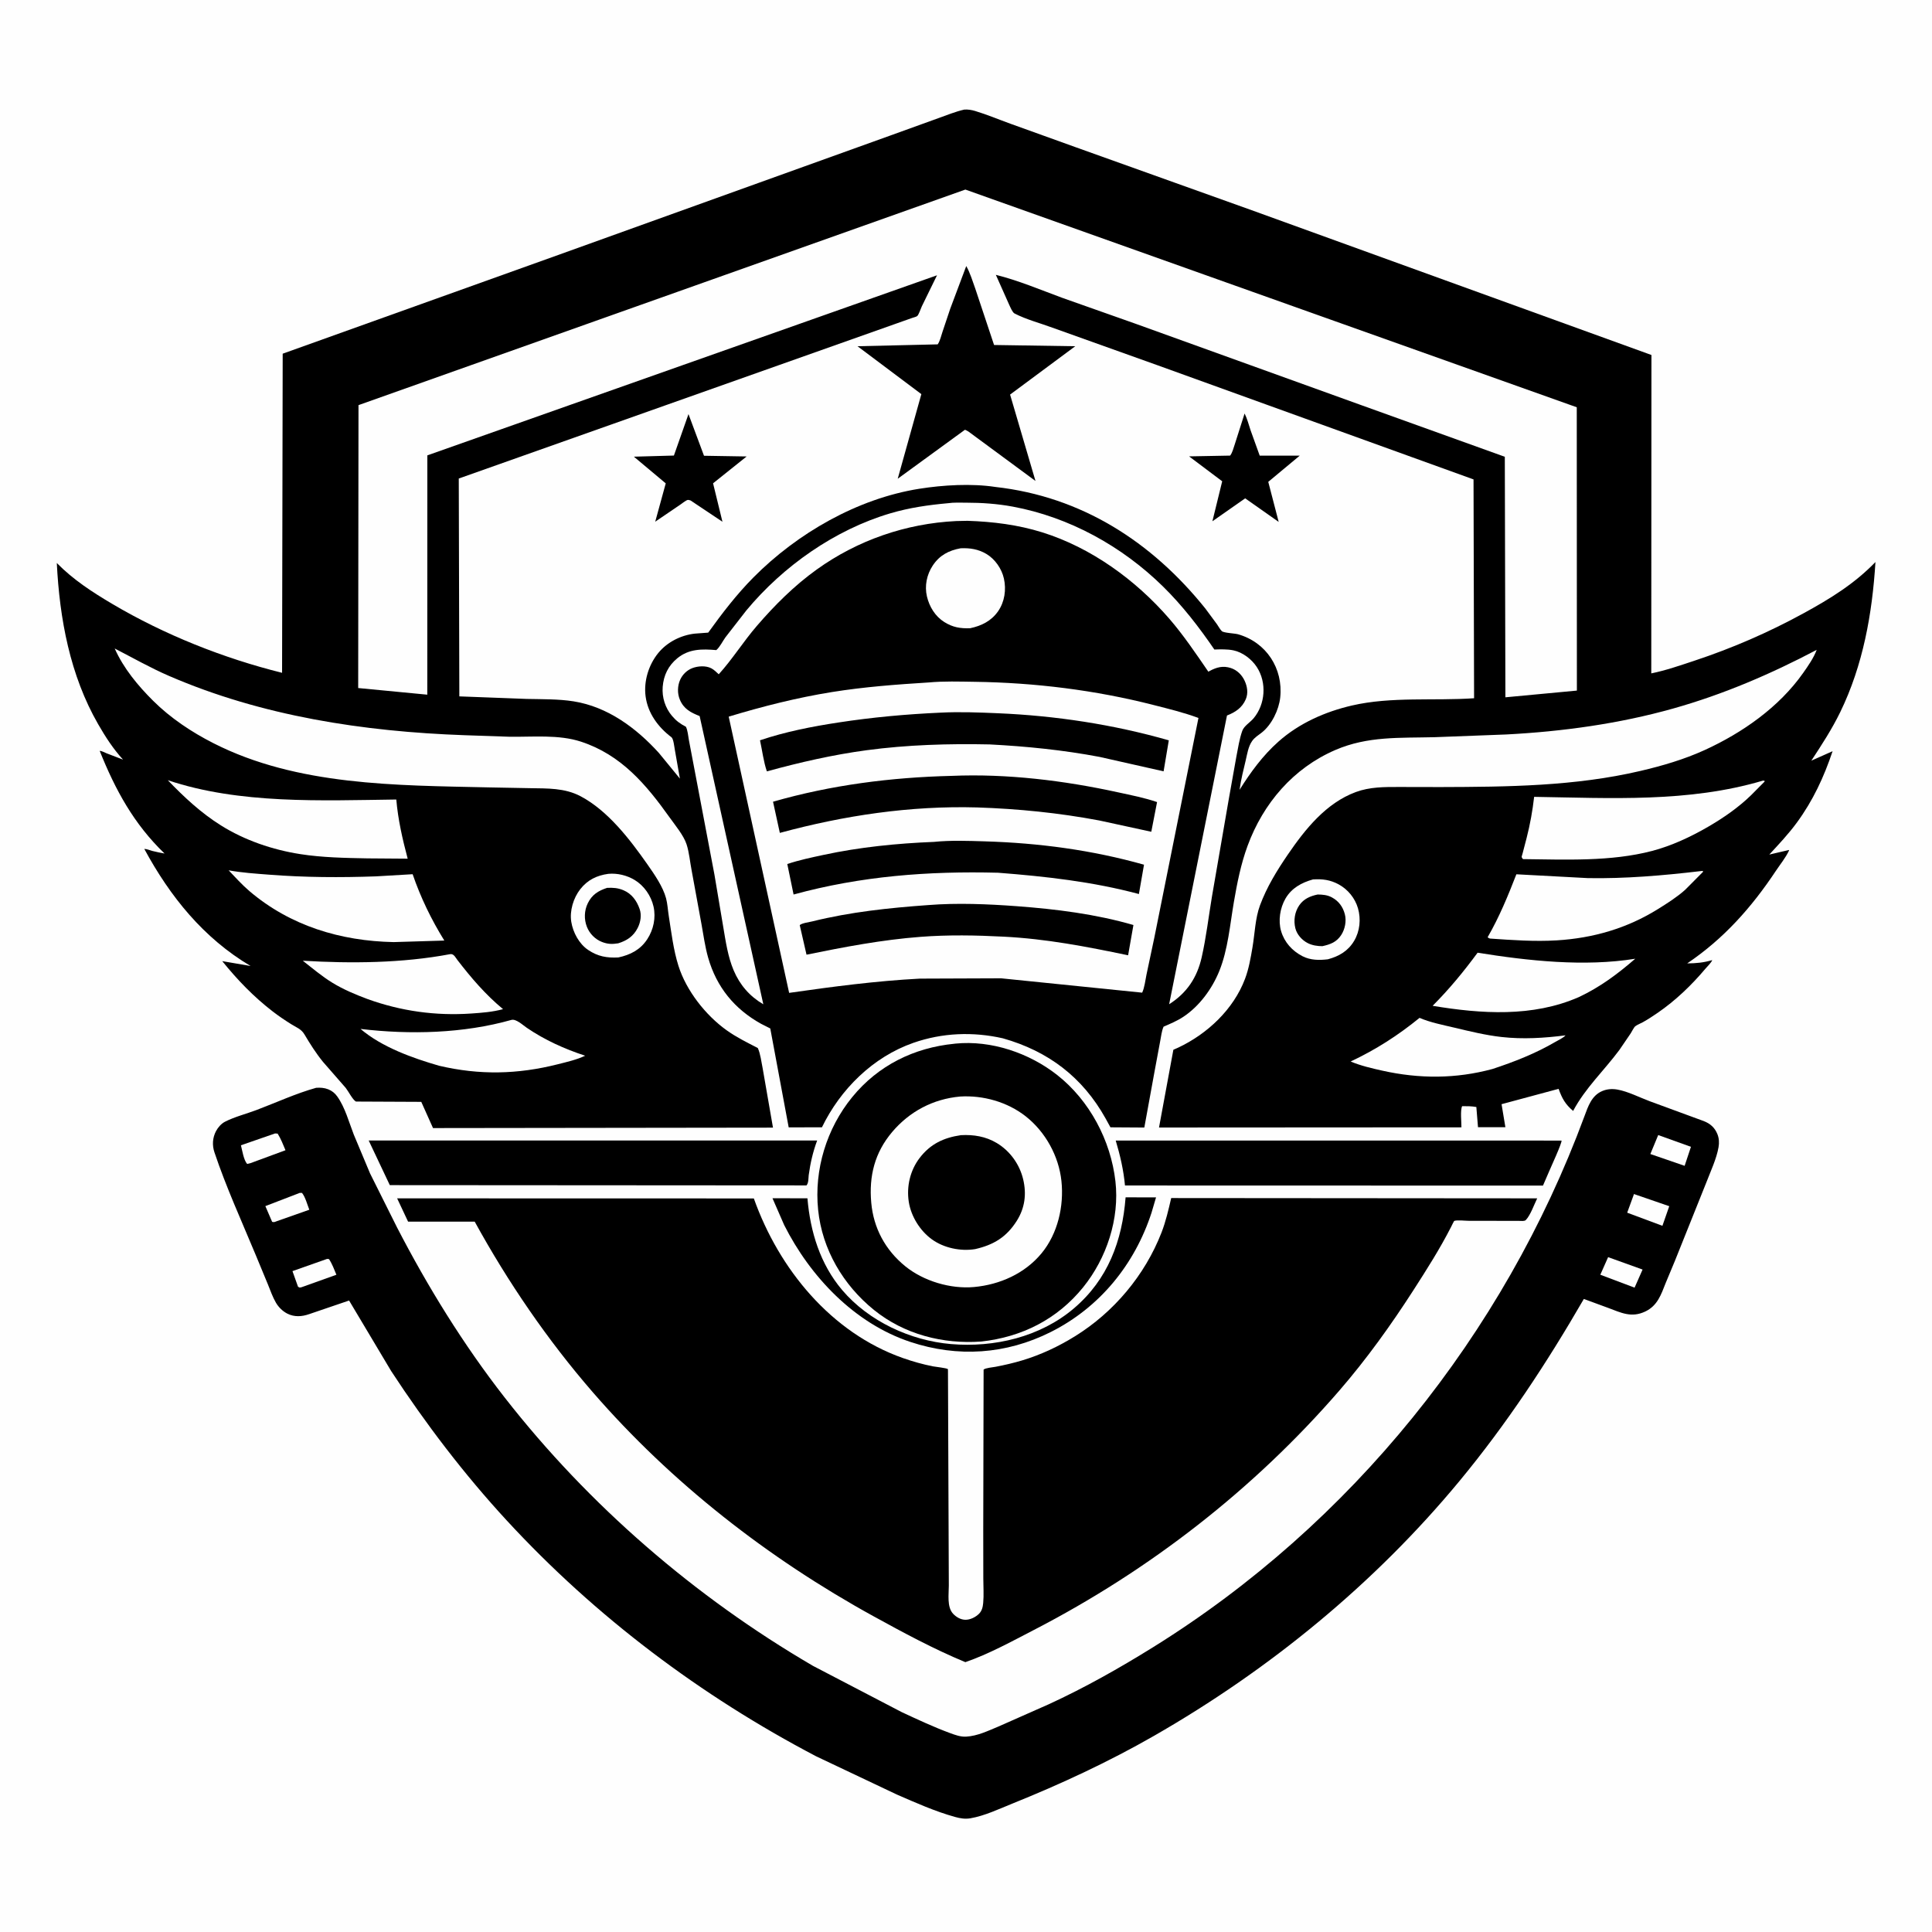 <svg version="1.1" xmlns="http://www.w3.org/2000/svg" style="display: block;" viewBox="0 0 2048 2048" width="1024" height="1024">
<path transform="translate(0,0)" fill="rgb(254,254,254)" d="M -0 -0 L 2048 0 L 2048 2048 L -0 2048 L -0 -0 z"/>
<path transform="translate(0,0)" fill="rgb(0,0,0)" d="M 1193.18 1269.22 L 1225.45 1269.28 L 1220.66 1285.54 C 1202.8 1340.36 1165.81 1385.89 1113.91 1411.96 C 1066.49 1435.78 1015.2 1439.15 965.031 1422.5 C 905.656 1402.8 858.837 1353.27 831.259 1298.59 L 818.856 1270.18 L 855.921 1270.27 C 858.927 1305.74 869.435 1340.03 892.766 1367.53 C 920.82 1400.59 965.159 1421.11 1008 1424.76 C 1054.03 1428.68 1102.73 1417.27 1138.43 1386.88 C 1174.45 1356.22 1189.6 1315.38 1193.18 1269.22 z"/>
<path transform="translate(0,0)" fill="rgb(0,0,0)" d="M 1182.71 1209.01 L 1655.31 1209.06 C 1655.74 1211.92 1643.93 1237.33 1642.03 1241.95 L 1635.62 1256.78 L 1192.53 1256.67 C 1191.03 1240.37 1187.4 1224.68 1182.71 1209.01 z"/>
<path transform="translate(0,0)" fill="rgb(0,0,0)" d="M 390.825 1208.97 L 866.218 1208.97 C 861.755 1220.99 858.956 1233.1 857.256 1245.79 C 856.888 1249.26 857.176 1253.96 854.919 1256.58 L 413.213 1256.29 L 390.825 1208.97 z"/>
<path transform="translate(0,0)" fill="rgb(0,0,0)" d="M 1011.66 1106.41 L 1012.73 1106.27 C 1050.76 1102.48 1091.05 1116.22 1120.76 1139.63 C 1155.06 1166.65 1177.48 1209.05 1182.4 1252.23 C 1186.92 1291.91 1173.08 1333.79 1148.17 1364.59 C 1120.75 1398.49 1083.14 1417.37 1040.25 1422.07 C 999.636 1425.03 958.538 1414.54 926.5 1388.64 C 893.816 1362.22 871.554 1324.54 867.257 1282.52 C 862.899 1239.9 876.212 1196.28 903.357 1163.01 C 930.84 1129.33 968.878 1110.62 1011.66 1106.41 z"/>
<path transform="translate(0,0)" fill="rgb(254,254,254)" d="M 1017.62 1162.39 L 1017.67 1162.37 C 1042.03 1160.86 1067.83 1168.08 1087.2 1183.28 C 1108.19 1199.76 1122.39 1225.5 1125.17 1251.99 C 1127.96 1278.54 1121.32 1307.72 1104.03 1328.62 C 1086.29 1350.06 1059.88 1361.78 1032.55 1364.3 C 1007.63 1366.58 978.953 1358.04 959.492 1342.18 C 938.475 1325.05 925.973 1301.9 923.555 1274.86 C 921.031 1246.65 927.229 1221.84 945.704 1199.99 C 964.101 1178.22 989.192 1164.95 1017.62 1162.39 z"/>
<path transform="translate(0,0)" fill="rgb(0,0,0)" d="M 1018.58 1203.32 C 1032.06 1202.58 1044.89 1204.66 1056.57 1211.63 C 1070.67 1220.05 1080.84 1234.25 1084.61 1250.16 C 1088.29 1265.66 1086.44 1280.42 1077.91 1294 C 1066.98 1311.37 1053.29 1319.62 1033.74 1324.1 C 1018.35 1326.63 1000.64 1322.98 987.906 1313.81 C 975.255 1304.7 965.744 1289.38 963.347 1273.99 C 960.814 1257.72 964.81 1240.66 974.796 1227.56 C 986.164 1212.65 1000.36 1205.98 1018.58 1203.32 z"/>
<path transform="translate(0,0)" fill="rgb(0,0,0)" d="M 335.109 1153.12 C 339.582 1152.82 343.721 1153.05 347.944 1154.72 C 351.929 1156.29 355.051 1158.83 357.527 1162.32 C 365.801 1173.95 369.894 1189.49 375.01 1202.69 L 392.295 1243.92 L 420.808 1301 C 453.344 1363.98 491.315 1425.48 534.956 1481.41 C 624.122 1595.68 736.716 1692.93 861.798 1765.89 L 955.782 1814.88 C 972.537 1822.69 989.614 1830.68 1006.95 1837.09 C 1012.43 1839.11 1018.23 1841.25 1024.16 1840.91 C 1036.24 1840.21 1047.08 1834.85 1058.06 1830.33 L 1111.84 1806.54 C 1150.05 1788.96 1186.81 1768.19 1222.5 1746 C 1432.07 1615.71 1594.07 1414.65 1679.53 1183.37 C 1683.42 1172.84 1687.16 1161.36 1698.35 1156.6 C 1703.55 1154.38 1708.95 1154.01 1714.5 1154.99 C 1725.55 1156.93 1738.08 1163.35 1748.75 1167.34 L 1806.04 1188.39 C 1812.94 1191.08 1817.69 1195.25 1820.51 1202.2 C 1822.3 1206.61 1822.54 1211.32 1821.74 1216 C 1819.63 1228.33 1813.25 1241.75 1808.75 1253.53 L 1775.4 1336.75 L 1765.66 1360.11 C 1760.76 1372.49 1757.01 1384.1 1744.03 1390.26 C 1729.29 1397.25 1718.39 1391.51 1704.54 1386.36 L 1678.94 1376.94 C 1639.72 1444.76 1597.09 1509.55 1547.07 1570 C 1457.06 1678.77 1345.61 1769.97 1223.28 1840.07 C 1175.1 1867.68 1124.67 1891.12 1073.2 1911.86 C 1059 1917.58 1043.69 1924.91 1028.56 1927.48 C 1022.99 1928.42 1017.87 1927.56 1012.5 1926.07 C 991.43 1920.26 970.546 1910.93 950.527 1902.21 L 865.144 1861.76 C 742.799 1797.63 631.161 1713.62 537.394 1612 C 492.153 1562.97 451.168 1509.19 414.66 1453.39 L 370.051 1378.61 L 327.867 1392.99 C 320.076 1395.74 312.002 1396.32 304.46 1392.44 C 299.528 1389.89 295.296 1385.69 292.5 1380.92 C 289.006 1374.95 286.617 1367.94 283.993 1361.53 L 271.091 1330.38 C 256.214 1294.56 239.596 1258.22 227.316 1221.5 C 224.786 1213.93 225.268 1206.06 229.013 1198.97 C 231.034 1195.15 234.575 1191.09 238.462 1189.1 C 248.637 1183.88 261.115 1180.74 271.946 1176.65 C 292.778 1168.77 313.702 1159.1 335.109 1153.12 z"/>
<path transform="translate(0,0)" fill="rgb(254,254,254)" d="M 346.722 1334.5 L 348.756 1334.68 C 352.134 1339.78 354.254 1345.67 356.6 1351.29 L 319.5 1364.56 C 317.034 1364.96 318.229 1365.13 315.924 1364 L 310.025 1347.44 L 346.722 1334.5 z"/>
<path transform="translate(0,0)" fill="rgb(254,254,254)" d="M 1704.67 1332.64 L 1741.2 1345.78 L 1732.72 1364.97 L 1696.4 1351.27 L 1704.67 1332.64 z"/>
<path transform="translate(0,0)" fill="rgb(254,254,254)" d="M 1757.78 1203.21 L 1792.48 1215.68 L 1785.78 1235.82 L 1749.44 1223.32 L 1757.78 1203.21 z"/>
<path transform="translate(0,0)" fill="rgb(254,254,254)" d="M 317.791 1264.5 L 320.136 1264.54 C 323.654 1268.82 325.797 1277.09 327.883 1282.37 L 290.573 1295.5 L 288.5 1295.25 L 281.296 1278.53 L 317.791 1264.5 z"/>
<path transform="translate(0,0)" fill="rgb(254,254,254)" d="M 1732.02 1265.72 L 1769.48 1278.62 L 1762.23 1299.41 L 1724.89 1285.5 L 1731.63 1267.06 L 1732.02 1265.72 z"/>
<path transform="translate(0,0)" fill="rgb(254,254,254)" d="M 291.585 1201.5 L 294.31 1201.67 C 297.768 1207.23 300.12 1213.27 302.631 1219.29 L 265.5 1232.99 L 262 1233.86 C 258.26 1229.59 256.83 1219.6 255.392 1214.04 L 291.585 1201.5 z"/>
<path transform="translate(0,0)" fill="rgb(0,0,0)" d="M 420.982 1270.31 L 799.101 1270.4 C 825.675 1345.14 880.913 1412.78 957.227 1439.63 C 967.419 1443.22 978.309 1446.29 988.921 1448.38 C 991.505 1448.89 1003.38 1450.14 1004.82 1451.32 C 1004.83 1451.33 1004.88 1453.16 1004.89 1453.47 L 1005.79 1680.79 C 1005.8 1689.97 1003.66 1703.32 1010.2 1710.5 C 1013.5 1714.12 1018.27 1716.93 1023.24 1717.03 C 1028.45 1717.13 1034.08 1714.3 1037.75 1710.71 C 1040.91 1707.62 1041.82 1703.52 1042.22 1699.27 C 1043.02 1690.83 1042.36 1681.85 1042.35 1673.33 L 1042.28 1622.35 L 1042.66 1451.81 C 1044.84 1450.01 1052.25 1449.44 1055.36 1448.85 C 1064.95 1447.01 1074.26 1444.88 1083.62 1442.06 C 1103.38 1436.12 1121.97 1427.36 1139.5 1416.51 C 1180.63 1391.06 1213.61 1351.84 1231.2 1306.66 C 1235.81 1294.81 1238.64 1282.35 1241.52 1270 L 1629.49 1270.3 C 1626.19 1276.99 1622.43 1288.04 1617.42 1293.3 C 1616.03 1294.75 1612.25 1294.16 1610.25 1294.19 L 1556.38 1294.09 C 1552.7 1294.08 1544.6 1293.03 1541.44 1294.27 C 1541.24 1294.34 1538.58 1299.87 1538.3 1300.42 C 1526.3 1323.88 1512.56 1345.48 1498.33 1367.6 C 1474.56 1404.55 1448.47 1440.92 1419.68 1474.15 C 1329.08 1578.72 1218.91 1664.28 1096.05 1727.78 C 1072.76 1739.82 1048.06 1753.43 1023.3 1761.95 C 989.912 1748.13 957.483 1730.62 925.825 1713.22 C 814.376 1651.94 711.753 1571.97 628.292 1475.72 C 580.32 1420.41 538.446 1359.13 503.211 1295 L 432.58 1294.98 L 420.982 1270.31 z"/>
<path transform="translate(0,0)" fill="rgb(0,0,0)" d="M 1022.21 116.159 C 1026 115.89 1030.03 116.541 1033.66 117.637 C 1046.28 121.441 1058.68 126.659 1071.09 131.157 L 1139.51 155.786 L 1326.83 222.821 L 1750.6 376.313 L 1750.42 713.824 C 1765.85 710.679 1781.01 705.402 1795.94 700.459 C 1836.12 687.164 1874.88 670.333 1912 650.016 C 1939.97 634.71 1965.74 618.913 1988.05 595.786 C 1984.69 650.468 1974.91 705.219 1950.75 754.834 C 1941.93 772.934 1931.11 789.578 1920.06 806.356 L 1942.62 796.304 C 1933.43 823.732 1921.89 848.599 1904.72 872.028 C 1895.89 884.084 1885.65 894.905 1875.53 905.868 L 1896.45 901.012 L 1896.33 901.8 C 1893 909.01 1886.86 916.591 1882.42 923.268 C 1856.66 962.006 1827.26 995.084 1788.52 1021.23 C 1798.14 1021.18 1805.81 1020.44 1815.04 1017.75 C 1814.09 1020.46 1809.97 1024.33 1807.99 1026.68 C 1793.12 1044.33 1776.14 1060.66 1757.08 1073.72 C 1752.05 1077.17 1746.91 1080.56 1741.58 1083.53 C 1739.11 1084.9 1735.72 1086.18 1733.51 1087.83 C 1732.04 1088.93 1729.76 1093.61 1728.64 1095.36 L 1716.63 1112.98 C 1700.31 1134.96 1680.54 1153.21 1667.57 1177.64 C 1659.17 1170.47 1655.86 1164.38 1652.18 1154.21 L 1591.72 1170.49 L 1595.77 1194.87 L 1566.74 1194.89 L 1564.99 1173.47 C 1559.9 1172.57 1555.05 1172.55 1549.91 1172.58 C 1547.79 1177.18 1549.24 1189.53 1549.19 1195.02 L 1228.6 1195.21 L 1243.82 1112.79 L 1249.02 1110.49 C 1279.93 1095.93 1307.58 1069.95 1319.77 1037.63 C 1323.81 1026.94 1325.76 1015.52 1327.67 1004.29 C 1330.14 989.832 1330.56 973.399 1335.65 959.683 C 1342.9 940.192 1353.48 922.966 1365.15 905.886 C 1383.52 878.999 1405.69 851.245 1437.2 839.608 C 1452.01 834.137 1467.34 834.208 1482.88 834.23 L 1527.08 834.316 C 1598.01 834.113 1669.59 833.478 1739 817.198 C 1762.23 811.75 1785.25 805.031 1807 795.096 C 1846.99 776.829 1885.84 749.681 1911.4 713.393 C 1916.69 705.878 1922.54 697.475 1925.77 688.866 C 1877.18 714.484 1826.78 736.11 1773.78 751.03 C 1716.31 767.205 1656.23 775.473 1596.7 778.564 L 1520.64 781.457 C 1483.92 782.401 1450.03 780.124 1415.5 795.02 C 1370.99 814.222 1339.06 851.5 1322.46 896.68 C 1315.39 915.935 1311.43 935.949 1307.97 956.111 C 1303.83 980.172 1301.73 1006.45 1292.55 1029.21 C 1284.94 1048.09 1271.42 1066.64 1254.31 1077.91 C 1247.79 1082.21 1240.56 1085.24 1233.42 1088.33 C 1231.38 1092.98 1230.81 1098.79 1229.82 1103.79 L 1223.65 1137 L 1213.03 1195.23 L 1177.12 1195 L 1171.91 1185.51 C 1147.49 1141.76 1111.12 1114.24 1063.09 1100.66 C 1031.42 1093.48 998.905 1094.73 968.186 1105.46 C 925.37 1120.43 890.824 1154.62 871.284 1195 L 836.04 1195.04 L 816.523 1090.21 L 806.752 1085.27 C 778.536 1069.6 759.557 1046.34 750.655 1015.14 C 747.394 1003.71 745.73 991.421 743.614 979.711 L 733.186 922.819 C 731.45 913.934 730.566 903.484 727.786 895 C 724.677 885.512 715.777 874.884 709.926 866.667 C 684.909 831.532 658.433 800.129 615.871 786.185 C 592.156 778.415 564.76 781.332 540.035 780.976 L 492.279 779.34 C 385.469 775.541 277.583 759.159 178.918 716.39 C 159.229 707.856 140.642 697.249 121.595 687.434 C 130.943 708.427 146.124 726.76 162.313 742.845 C 180.852 761.264 203.145 776.079 226.387 787.887 C 315.22 833.02 419.995 832.456 517.439 834.658 L 561.644 835.491 C 580.253 835.836 598.577 835.111 615.552 844.113 C 644.492 859.461 667.657 889.723 686.181 916.127 C 693.461 926.504 702.747 939.808 706.041 952.182 C 707.601 958.041 707.913 964.566 708.865 970.576 C 711.672 988.315 713.775 1006.72 719.194 1023.87 C 727.506 1050.17 747.997 1076.21 770.25 1092.12 C 780.597 1099.52 792.014 1105.13 803.294 1110.93 C 806.125 1117.05 807.053 1125.64 808.435 1132.35 L 819.393 1195.34 L 459.011 1195.8 L 446.559 1168.01 L 377.296 1167.69 C 373.772 1165.75 369.324 1156.81 366.476 1153.21 L 342.387 1125.62 C 334.957 1116.48 328.717 1106.62 322.716 1096.5 C 319.296 1090.73 314.271 1089.18 308.828 1085.77 C 302.155 1081.59 295.553 1077.16 289.312 1072.36 C 268.997 1056.74 251.652 1038.73 235.583 1018.84 L 265.612 1023.99 C 215.738 994.409 180.376 950.555 152.953 899.881 C 155.654 899.896 158.806 901.322 161.455 902.03 C 165.713 903.167 170.105 903.932 174.431 904.768 C 141.855 873.409 122.351 837.493 105.697 795.999 C 107.634 795.839 110.935 797.723 112.78 798.455 L 130.407 805.219 C 119.923 793.717 111.83 781.209 104.095 767.77 C 74.226 715.874 63.15 655.974 60.219 596.825 C 77.759 614.637 97.725 627.575 119.116 640.226 C 174.242 672.831 236.858 697.768 299.01 713.204 L 299.663 374.925 L 589.216 271.182 L 803.806 193.993 L 944.344 143.453 L 994.606 125.294 C 1003.78 122.061 1012.69 118.317 1022.21 116.159 z"/>
<path transform="translate(0,0)" fill="rgb(254,254,254)" d="M 1018.34 581.191 C 1028.1 580.754 1036.98 582.118 1045.5 587.139 C 1054.73 592.578 1061.85 602.853 1064.17 613.223 C 1066.81 625.005 1065 637.887 1058.06 647.898 C 1050.89 658.249 1040.44 663.401 1028.45 665.947 C 1018.02 666.329 1010.01 665.045 1000.94 659.35 C 991.34 653.323 985.164 643.163 982.59 632.273 C 979.936 621.047 982.405 609.075 988.771 599.469 C 996.013 588.54 1005.76 583.507 1018.34 581.191 z"/>
<path transform="translate(0,0)" fill="rgb(254,254,254)" d="M 1391.8 932.23 C 1401.76 931.579 1410.11 932.63 1419.06 937.489 C 1428.83 942.797 1436.45 952.148 1439.53 962.883 C 1442.8 974.264 1441.52 987.129 1435.46 997.326 C 1429.01 1008.17 1419.4 1013.71 1407.61 1016.89 C 1398.44 1018 1389.03 1017.94 1380.64 1013.59 C 1369.79 1007.97 1361.56 998.931 1358.04 987.078 C 1354.75 975.99 1356.89 962.513 1362.62 952.586 C 1369.09 941.385 1379.74 935.612 1391.8 932.23 z"/>
<path transform="translate(0,0)" fill="rgb(0,0,0)" d="M 1396.77 948.214 C 1402.2 948.3 1406.93 948.647 1411.81 951.252 C 1419.08 955.135 1423.54 961.263 1425.61 969.193 C 1427.47 976.349 1425.75 985.013 1421.73 991.163 C 1416.76 998.756 1410.13 1001.14 1401.79 1002.98 C 1396.55 1003 1390.95 1002.13 1386.23 999.718 C 1380.19 996.624 1374.8 990.688 1373.13 984 C 1371.08 975.785 1372.44 966.655 1377.27 959.655 C 1382.05 952.732 1388.91 949.889 1396.77 948.214 z"/>
<path transform="translate(0,0)" fill="rgb(254,254,254)" d="M 644.787 926.308 C 654.426 925.412 664.569 927.861 672.811 932.85 C 682.799 938.895 690.216 949.638 692.773 961 C 695.441 972.859 692.724 985.511 686.11 995.62 C 678.77 1006.84 668.114 1012.23 655.443 1014.94 C 643.215 1015.55 633.836 1013.91 623.499 1007.01 C 613.868 1000.58 607.396 988.404 605.575 977.186 C 603.684 965.533 607.861 951.808 615.099 942.595 C 622.829 932.755 632.533 928.02 644.787 926.308 z"/>
<path transform="translate(0,0)" fill="rgb(0,0,0)" d="M 643.482 941.184 C 649.751 940.841 655.028 941.219 660.882 943.689 C 669.636 947.383 674.954 954.759 678.028 963.557 C 680.32 970.117 679.04 977.59 675.978 983.649 C 671.507 992.497 664.535 997.111 655.322 999.956 C 648.919 1000.98 644.238 1000.9 638.133 998.526 C 630.88 995.705 624.989 989.722 622.147 982.5 C 618.988 974.471 619.29 965.259 623.08 957.5 C 627.563 948.322 634.15 944.303 643.482 941.184 z"/>
<path transform="translate(0,0)" fill="rgb(254,254,254)" d="M 1504.79 1078.97 C 1515.73 1083.78 1529.74 1086.52 1541.36 1089.28 C 1558 1093.24 1574.66 1097.34 1591.69 1099.26 C 1614.25 1101.79 1637.11 1100.41 1659.54 1097.5 C 1656.98 1100.32 1652.15 1102.46 1648.84 1104.39 C 1627.83 1116.68 1605.07 1125.64 1581.99 1133.2 C 1543.32 1143.67 1504.56 1143.67 1465.5 1134.98 C 1454.41 1132.52 1442.2 1129.69 1431.75 1125.23 C 1458.47 1112.65 1481.89 1097.63 1504.79 1078.97 z"/>
<path transform="translate(0,0)" fill="rgb(254,254,254)" d="M 542.207 1081.12 C 547.115 1079.89 554.251 1086.65 558.413 1089.49 C 577.368 1102.44 598.53 1111.99 620.297 1119.1 C 611.506 1123.31 600.727 1125.78 591.254 1128.17 C 548.601 1138.95 508.313 1139.78 465.5 1129.75 C 437.393 1121.63 404.829 1110.03 382.168 1090.71 C 434.656 1096.94 491.294 1095.54 542.207 1081.12 z"/>
<path transform="translate(0,0)" fill="rgb(254,254,254)" d="M 476.855 1011.5 L 478.051 1011.38 C 481.305 1011.41 483.038 1015.27 484.91 1017.69 C 499.641 1036.78 514.607 1054.29 533.252 1069.74 C 522.212 1072.76 510.643 1073.62 499.263 1074.39 C 461.662 1076.93 425.02 1071.83 389.586 1059.03 C 376.721 1054.22 363.998 1048.9 352.254 1041.7 C 341.302 1034.98 331.079 1026.33 320.976 1018.4 C 372.124 1021.47 426.366 1021 476.855 1011.5 z"/>
<path transform="translate(0,0)" fill="rgb(254,254,254)" d="M 1566.31 1009.91 C 1619.92 1018.53 1679.57 1025.01 1733.43 1016.3 C 1714.68 1032.52 1696.23 1046.32 1673.65 1056.96 C 1624.59 1078.45 1570.16 1074.75 1518.65 1066.2 C 1536.35 1048.43 1551.46 1030.05 1566.31 1009.91 z"/>
<path transform="translate(0,0)" fill="rgb(254,254,254)" d="M 1801.91 923.5 L 1805.01 923.182 L 1805.32 924.137 L 1786.28 943.296 C 1777.51 951.078 1767.42 957.486 1757.49 963.664 C 1724.64 984.105 1688.82 994.474 1650.23 996.826 C 1626.75 998.257 1602.92 996.528 1579.5 994.913 C 1577.79 994.355 1578.67 994.777 1576.95 993.5 C 1589.32 972.049 1598.49 949.791 1607.42 926.777 L 1683.26 930.836 C 1722.54 931.528 1762.9 928.106 1801.91 923.5 z"/>
<path transform="translate(0,0)" fill="rgb(254,254,254)" d="M 242.358 922.573 C 256.604 925.156 270.978 926.074 285.384 927.197 C 323.021 930.13 360.757 930.32 398.475 928.979 L 437.41 926.702 C 445.923 951.519 457.206 974.759 471.003 997.033 L 417.317 998.659 C 361.078 997.554 307.558 981.422 264.31 944.523 C 256.49 937.852 249.477 929.984 242.358 922.573 z"/>
<path transform="translate(0,0)" fill="rgb(254,254,254)" d="M 177.883 827.061 C 254.02 852.59 340.793 848.567 420.092 847.521 C 421.918 868.874 426.673 889.567 432.156 910.232 L 389.501 909.914 C 365.87 909.452 341.628 909.052 318.244 905.391 C 288.819 900.783 259.363 890.776 234.073 874.897 C 212.939 861.627 195.087 844.948 177.883 827.061 z"/>
<path transform="translate(0,0)" fill="rgb(254,254,254)" d="M 1868.76 827.5 L 1870.45 827.618 L 1870.54 828.5 L 1856.45 842.712 C 1842.86 855.989 1826.92 866.977 1810.53 876.5 C 1792.18 887.158 1771.79 896.641 1751.25 902.028 C 1707.51 913.496 1659.35 911.171 1614.5 910.697 L 1614.03 910.236 C 1613.66 909.68 1613.2 909.146 1613.01 908.5 C 1612.91 908.176 1613.9 905.09 1614 904.692 L 1618.29 888.245 C 1621.99 873.769 1624.56 859.516 1626.25 844.69 C 1707.36 845.951 1790 850.881 1868.76 827.5 z"/>
<path transform="translate(0,0)" fill="rgb(254,254,254)" d="M 1004.94 533.415 C 1011.01 532.509 1017.87 532.856 1024.04 532.859 C 1040.68 532.866 1057.11 533.988 1073.5 537.026 C 1133.51 548.15 1189.45 579.064 1232.88 621.757 C 1253.39 641.916 1271.08 664.811 1287.27 688.515 C 1293.77 688.301 1301.01 688.071 1307.41 689.385 C 1317.29 691.417 1326.86 698.793 1332.29 707.118 C 1342.99 723.503 1341.39 746.526 1328.84 761.451 C 1325.07 765.939 1318.71 769.456 1316.82 774.836 C 1313.79 783.468 1312.4 792.834 1310.65 801.8 L 1302.48 847.58 L 1284.72 950.4 C 1281.16 971.709 1278.59 993.848 1273.82 1014.86 C 1268.95 1036.31 1258.12 1052.6 1239.34 1064.53 L 1300.65 758.461 C 1309.48 755.053 1316.77 750.23 1320.59 741.208 C 1323.31 734.812 1322.21 727.788 1319.38 721.661 C 1316.48 715.402 1311.34 710.311 1304.76 708.15 C 1296.51 705.442 1289.65 707.275 1282.35 711.231 L 1280.9 712.026 C 1267.69 692.823 1254.48 673.116 1239.19 655.503 C 1203.84 614.783 1156.64 580.484 1104.9 564.332 C 1078.98 556.237 1052.61 552.981 1025.56 552.082 L 1013.55 552.338 C 960.369 554.947 909.177 572.575 865.845 603.655 C 841.978 620.774 821.317 641.399 802.185 663.601 C 788.016 680.045 776.436 698.718 761.908 714.758 C 759.5 712.569 756.865 709.892 753.958 708.4 C 748.16 705.423 739.975 705.951 734 708.197 C 728.299 710.34 723.526 714.98 721.034 720.5 C 718.128 726.938 717.9 735.026 720.63 741.559 C 724.822 751.585 732.174 755.313 741.645 759.07 L 809.154 1064.59 C 794.652 1056.1 784.257 1044.11 777.689 1028.58 C 771.583 1014.15 769.301 998.165 766.708 982.802 L 757.313 926.992 L 736.195 815.738 L 730.268 784.559 C 729.459 780.247 729.052 774.224 727.068 770.363 C 721.104 767.303 716.819 764.149 712.464 759.026 C 705.169 750.445 701.596 739.273 702.484 728.069 C 703.448 715.888 708.422 705.644 717.955 697.808 C 730.308 687.655 744.28 687.845 759.313 689.134 C 763.129 685.861 766.024 679.681 769.035 675.54 L 791.205 647.025 C 830.244 600.042 884.997 561.525 943.835 544.132 C 964.006 538.17 984.045 535.312 1004.94 533.415 z"/>
<path transform="translate(0,0)" fill="rgb(254,254,254)" d="M 984.564 723.424 C 1000.31 721.948 1017.35 722.515 1033.17 722.74 C 1097.13 723.65 1161.01 731.519 1223.02 747.383 C 1238.99 751.467 1254.93 755.324 1270.41 761.07 L 1223.59 994.172 L 1215.34 1033.05 C 1214.07 1039.07 1213.32 1046.72 1210.75 1052.26 L 1061.25 1037.05 L 975.055 1037.38 C 928.554 1039.81 882.575 1045.9 836.518 1052.49 L 772.453 759.67 C 808.371 748.804 844.851 739.559 881.932 733.597 C 916.004 728.12 950.155 725.574 984.564 723.424 z"/>
<path transform="translate(0,0)" fill="rgb(0,0,0)" d="M 983.748 959.43 C 1014.61 956.969 1047.16 958.32 1078.01 960.617 C 1119.45 963.702 1161.47 968.951 1201.48 980.552 L 1195.84 1012.64 C 1151.58 1003.41 1109.05 995.16 1063.75 992.892 C 1034.36 991.379 1005.41 990.846 976 993.079 C 934.932 996.197 895.208 1003.81 854.939 1011.99 L 847.754 980.657 C 850.129 978.493 857.74 977.543 861 976.732 C 901.209 966.729 942.501 962.398 983.748 959.43 z"/>
<path transform="translate(0,0)" fill="rgb(0,0,0)" d="M 990.127 892.432 C 1007.59 890.635 1026.34 891.338 1043.9 891.866 C 1101.19 893.586 1157.47 901.037 1212.69 916.617 L 1207.28 947.704 C 1158.14 934.563 1108.54 929.062 1058.01 925.13 C 984.278 923.236 912.554 928.674 841.23 948.219 L 834.562 915.911 C 846.937 911.737 860.033 909.015 872.788 906.262 C 911.181 897.974 950.904 894 990.127 892.432 z"/>
<path transform="translate(0,0)" fill="rgb(0,0,0)" d="M 1008.85 822.455 C 1067.36 819.965 1128.15 827.395 1185.26 839.916 C 1199.06 842.94 1213.17 845.633 1226.53 850.237 L 1220.42 881.708 L 1165.46 869.772 C 1122.35 861.655 1079.58 857.366 1035.75 855.911 C 964.883 853.943 894.903 864.395 826.657 882.906 L 819.444 849.853 C 881.105 832.106 944.805 823.998 1008.85 822.455 z"/>
<path transform="translate(0,0)" fill="rgb(0,0,0)" d="M 997.047 755.433 C 1017.23 754.408 1037.72 755.21 1057.91 756.07 C 1118.97 758.672 1180.17 767.947 1238.98 784.787 L 1233.46 817.642 L 1165.5 802.325 C 1127.2 795.077 1088.05 791.133 1049.14 789.12 C 1005.74 788.193 961.718 789.492 918.662 795.264 C 882.959 800.051 847.633 808.168 812.924 817.687 C 809.394 807.551 807.965 795.291 805.632 784.745 C 832.677 775.602 860.685 770.165 888.847 765.856 C 925.163 760.299 960.399 757.09 997.047 755.433 z"/>
<path transform="translate(0,0)" fill="rgb(254,254,254)" d="M 1023.32 200.944 L 1671.44 431.723 L 1671.56 732.049 L 1595.79 739.173 L 1595.16 484.203 L 1442.28 429.206 L 1203.36 343.045 L 1126.2 315.777 C 1103.25 307.334 1079.36 297.201 1055.64 291.342 L 1069.98 323.5 C 1071.02 325.693 1073.28 331.178 1075.39 332.27 C 1087.69 338.652 1102.46 342.481 1115.51 347.318 L 1226.39 386.959 L 1562 508.19 L 1562.59 740.171 C 1519.94 743.102 1474.93 738.191 1433.07 747.876 C 1404.74 754.43 1377.16 766.636 1355.26 786.09 C 1338.64 800.85 1325.74 818.487 1314 837.218 L 1314.14 836.21 C 1315.57 826.13 1318.06 816.224 1320.43 806.334 C 1322.08 799.433 1323.14 791.414 1327.3 785.515 C 1330.05 781.597 1333.83 779.446 1337.5 776.565 C 1348.04 768.3 1355.69 752.454 1357.08 739.359 C 1360.36 708.636 1342.34 680.844 1312.36 672.35 C 1308.9 671.37 1297.17 670.961 1295.17 669.021 C 1293.31 667.202 1291.54 663.862 1290 661.684 L 1277.74 645.094 C 1220.95 574.349 1146.5 526.431 1055.24 516.208 C 1029.96 512.34 999.768 514.098 974.5 518.111 C 908.868 528.534 845.16 565.234 798.701 612.065 C 780.925 629.983 765.452 650.146 750.744 670.604 L 736.5 671.671 C 721.787 673.31 707.228 680.677 697.835 692.161 C 687.586 704.69 682.253 722.001 684.356 738.125 C 686.694 756.051 697.641 770.828 711.758 781.495 C 713.915 783.125 714.714 791.254 715.234 794.095 L 720.722 825.363 L 698.418 798.124 C 674.42 771.657 644.091 749.163 607.98 743.449 C 591.886 740.902 574.688 741.266 558.388 740.886 L 486.919 738.188 L 486.315 507.254 L 967 336.999 C 968.22 336.586 971.573 335.748 972.355 334.971 C 974.047 333.291 976.016 327.15 977.132 324.807 L 993.265 291.813 L 452.999 482.704 L 452.946 736.386 L 379.696 729.343 L 380.021 429.456 L 1023.32 200.944 z"/>
<path transform="translate(0,0)" fill="rgb(0,0,0)" d="M 1319.32 438.324 C 1322.11 443.844 1323.75 450.396 1325.72 456.269 L 1335.35 483.012 L 1377.75 483.021 L 1344.41 510.785 L 1355.45 553.242 L 1319.94 528.259 L 1285.19 552.574 L 1295.58 510.171 L 1260.47 483.773 L 1304.01 482.953 C 1306.45 479.789 1307.56 474.828 1308.89 471.058 L 1319.32 438.324 z"/>
<path transform="translate(0,0)" fill="rgb(0,0,0)" d="M 729.828 438.962 L 746.271 483.125 L 791.486 483.873 L 755.879 512.31 L 765.83 553.088 L 732.022 530.5 C 731.012 530.318 730.002 529.77 728.993 529.954 C 727.223 530.276 722.606 533.954 721 535.035 L 694.577 552.989 L 705.712 512.391 L 671.935 484.096 L 714.364 482.905 L 729.828 438.962 z"/>
<path transform="translate(0,0)" fill="rgb(0,0,0)" d="M 1024.27 282.026 C 1028.34 289.123 1030.99 298.081 1033.79 305.801 L 1053.75 365.706 L 1139.8 367.024 L 1070.73 418.271 L 1097.65 509.842 L 1026.47 457.373 C 1025.38 456.592 1024.12 456.121 1022.9 455.563 L 951.621 507.487 L 976.674 417.792 L 908.997 367.018 L 994.014 365.037 C 996.516 361.314 997.677 355.949 999.118 351.648 L 1007.29 327.265 L 1024.27 282.026 z"/>
</svg>